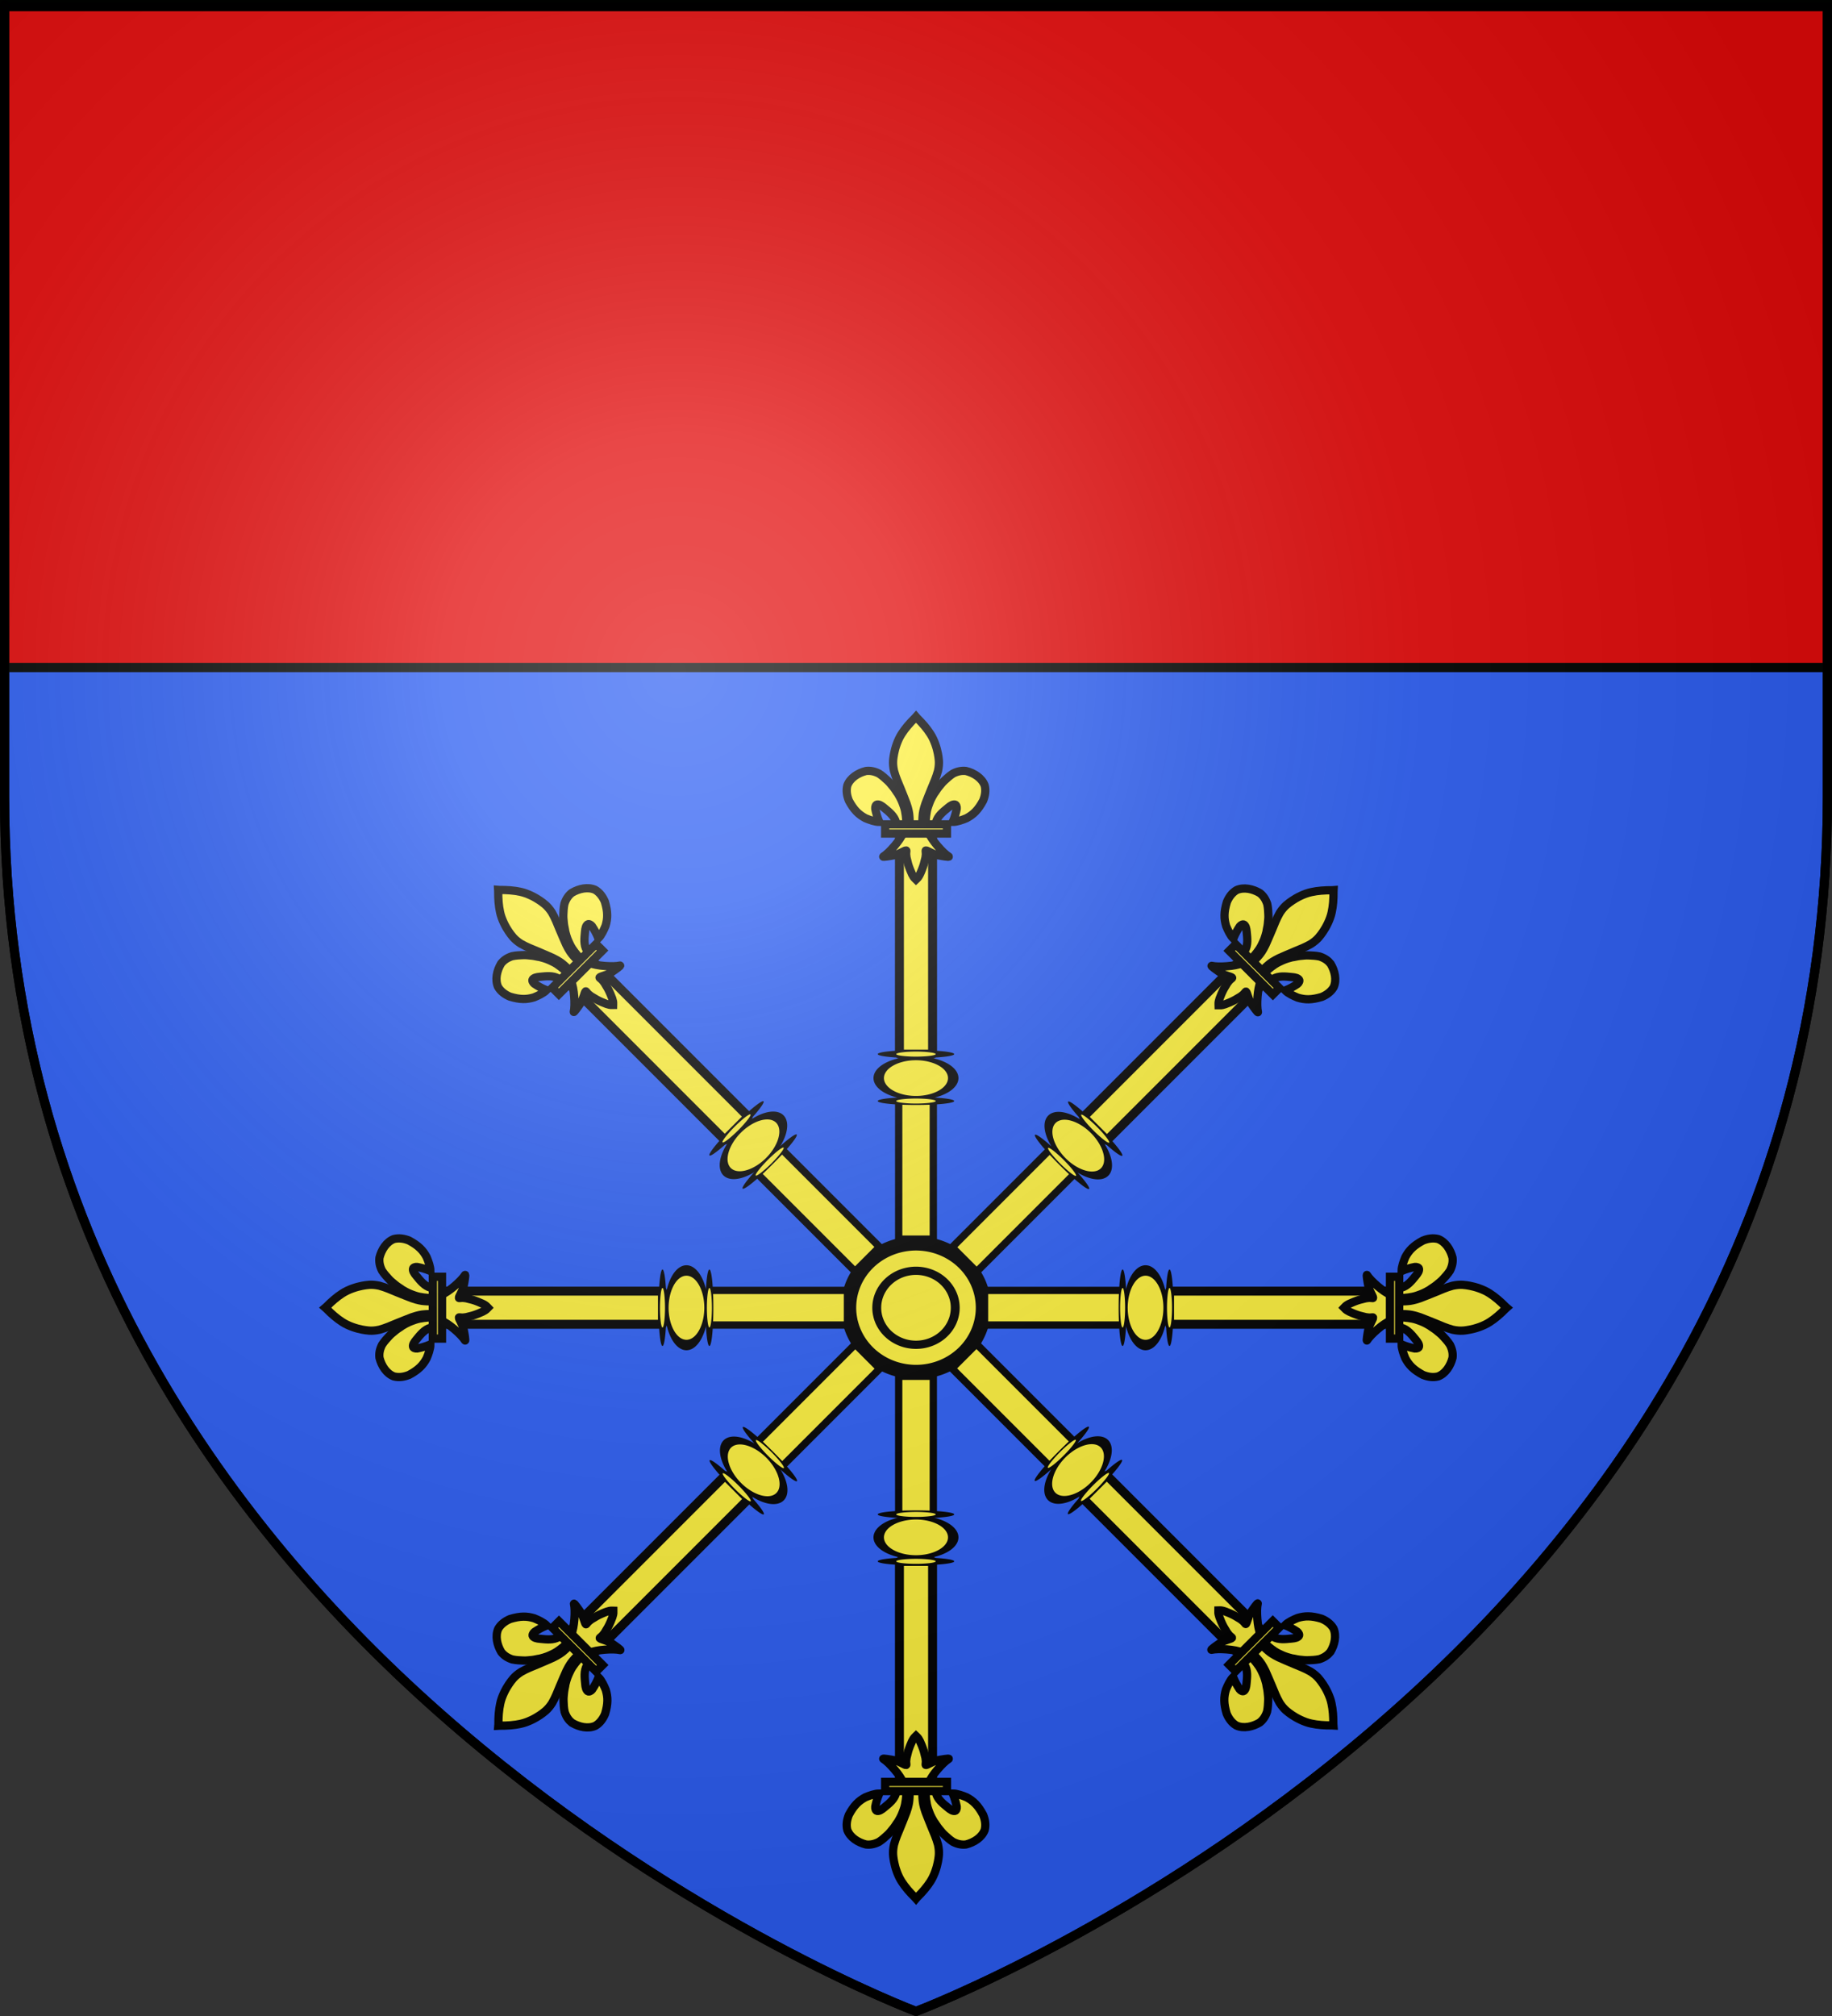 <?xml version="1.0" encoding="UTF-8" standalone="no"?>
<svg
   xmlns:dc="http://purl.org/dc/elements/1.1/"
   xmlns:cc="http://web.resource.org/cc/"
   xmlns:rdf="http://www.w3.org/1999/02/22-rdf-syntax-ns#"
   xmlns:svg="http://www.w3.org/2000/svg"
   xmlns="http://www.w3.org/2000/svg"
   xmlns:xlink="http://www.w3.org/1999/xlink"
   xmlns:sodipodi="http://sodipodi.sourceforge.net/DTD/sodipodi-0.dtd"
   xmlns:inkscape="http://www.inkscape.org/namespaces/inkscape"
   height="660"
   width="600"
   version="1.0"
   id="svg2"
   sodipodi:version="0.32"
   inkscape:version="0.44"
   sodipodi:docname="Blason_ville_fr_Fontevraud-l'Abbaye_(Maine-et-Loire) .svg"
   sodipodi:docbase="C:\Documents and Settings\Bruno Vallette\Mes documents\Perso\Wikipédia Blasons\Communes BVA"
   inkscape:export-filename="/Users/olivier/Desktop/Blason Rouge/Blason_Vide_3D.png"
   inkscape:export-xdpi="144"
   inkscape:export-ydpi="144">
  <rect width="100%" height="100%" fill="#333333" stroke="none"/>
  <sodipodi:namedview
     inkscape:window-height="719"
     inkscape:window-width="1024"
     inkscape:pageshadow="2"
     inkscape:pageopacity="0.0"
     guidetolerance="10.0"
     gridtolerance="10.0"
     objecttolerance="10.0"
     borderopacity="1.0"
     bordercolor="#666666"
     pagecolor="#ffffff"
     id="base"
     showgrid="false"
     height="660px"
     inkscape:zoom="0.8"
     inkscape:cx="299.99987"
     inkscape:cy="329.99972"
     inkscape:window-x="-4"
     inkscape:window-y="-4"
     inkscape:current-layer="layer3" />
  <desc
     id="desc4">Flag of Canton of Valais (Wallis)</desc>
  <defs
     id="defs6">
    <linearGradient
       id="linearGradient2893">
      <stop
         style="stop-color:white;stop-opacity:0.314;"
         offset="0"
         id="stop2895" />
      <stop
         id="stop2897"
         offset="0.19"
         style="stop-color:white;stop-opacity:0.251;" />
      <stop
         style="stop-color:#6b6b6b;stop-opacity:0.125;"
         offset="0.6"
         id="stop2901" />
      <stop
         style="stop-color:black;stop-opacity:0.125;"
         offset="1"
         id="stop2899" />
    </linearGradient>
    <linearGradient
       id="linearGradient2885">
      <stop
         id="stop2887"
         offset="0"
         style="stop-color:white;stop-opacity:1;" />
      <stop
         style="stop-color:white;stop-opacity:1;"
         offset="0.229"
         id="stop2891" />
      <stop
         id="stop2889"
         offset="1"
         style="stop-color:black;stop-opacity:1;" />
    </linearGradient>
    <linearGradient
       id="linearGradient2955">
      <stop
         id="stop2867"
         offset="0"
         style="stop-color:#fd0000;stop-opacity:1;" />
      <stop
         style="stop-color:#e77275;stop-opacity:0.659;"
         offset="0.5"
         id="stop2873" />
      <stop
         style="stop-color:black;stop-opacity:0.323;"
         offset="1"
         id="stop2959" />
    </linearGradient>
    <radialGradient
       inkscape:collect="always"
       xlink:href="#linearGradient2955"
       id="radialGradient2961"
       cx="225.524"
       cy="218.901"
       fx="225.524"
       fy="218.901"
       r="300"
       gradientTransform="matrix(-4.167939e-4,2.183,-1.884,-3.599562e-4,615.597,-289.121)"
       gradientUnits="userSpaceOnUse" />
    <polygon
       id="star"
       transform="scale(53,53)"
       points="0,-1 0.588,0.809 -0.951,-0.309 0.951,-0.309 -0.588,0.809 0,-1 " />
    <clipPath
       id="clip">
      <path
         d="M 0,-200 L 0,600 L 300,600 L 300,-200 L 0,-200 z "
         id="path10" />
    </clipPath>
    <radialGradient
       inkscape:collect="always"
       xlink:href="#linearGradient2955"
       id="radialGradient1911"
       gradientUnits="userSpaceOnUse"
       gradientTransform="matrix(-4.167939e-4,2.183,-1.884,-3.599562e-4,615.597,-289.121)"
       cx="225.524"
       cy="218.901"
       fx="225.524"
       fy="218.901"
       r="300" />
    <radialGradient
       inkscape:collect="always"
       xlink:href="#linearGradient2955"
       id="radialGradient2865"
       gradientUnits="userSpaceOnUse"
       gradientTransform="matrix(0,1.749,-1.593,-1.049767e-7,551.788,-191.29)"
       cx="225.524"
       cy="218.901"
       fx="225.524"
       fy="218.901"
       r="300" />
    <radialGradient
       inkscape:collect="always"
       xlink:href="#linearGradient2955"
       id="radialGradient2871"
       gradientUnits="userSpaceOnUse"
       gradientTransform="matrix(0,1.386,-1.323,-5.741131e-8,-158.082,-109.541)"
       cx="225.524"
       cy="218.901"
       fx="225.524"
       fy="218.901"
       r="300" />
    <radialGradient
       inkscape:collect="always"
       xlink:href="#linearGradient2893"
       id="radialGradient3163"
       gradientUnits="userSpaceOnUse"
       gradientTransform="matrix(1.353,0,0,1.349,-77.629,-85.747)"
       cx="221.445"
       cy="226.331"
       fx="221.445"
       fy="226.331"
       r="300" />
  </defs>
  <g
     inkscape:groupmode="layer"
     id="layer3"
     inkscape:label="Fond écu"
     style="display:inline">
    <path
       style="fill:#2b5df2;fill-opacity:1;fill-rule:evenodd;stroke:#000200;stroke-width:3;stroke-linecap:butt;stroke-linejoin:miter;stroke-miterlimit:4;stroke-dasharray:none;stroke-opacity:1;display:inline"
       d="M 1.5,218.5 L 1.5,260.719 C 1.5,546.17 300,658.5 300,658.5 C 300,658.5 598.5,546.17 598.5,260.719 C 598.5,214.104 598.5,249.933 598.5,218.5 L 1.5,218.5 z "
       id="path11898" />
    <path
       style="fill:#e20909;fill-opacity:1;fill-rule:evenodd;stroke:#000200;stroke-width:3;stroke-linecap:butt;stroke-linejoin:miter;stroke-miterlimit:4;stroke-dasharray:none;stroke-opacity:1"
       d="M 1.5,1.5 L 1.5,218.5 L 598.5,218.5 C 598.5,56.938 598.5,1.5 598.5,1.5 L 1.5,1.5 z "
       id="path2855" />
  </g>
  <g
     inkscape:groupmode="layer"
     id="layer4"
     inkscape:label="Meubles"
     sodipodi:insensitive="true">
    <g
       id="g7148"
       transform="matrix(0,-0.899,-0.899,0,396.673,612.572)"
       style="fill:#fcef3c;fill-opacity:1" />
    <g
       id="g3623"
       transform="translate(1.287,0)">
      <path
         transform="matrix(1.665,0,0,1.557,194.661,327.565)"
         sodipodi:open="true"
         sodipodi:end="9.1968451"
         sodipodi:start="2.944335"
         d="M 49.488,67.226 A 13.264,13.519 0 1 1 49.574,67.632"
         sodipodi:ry="13.519431"
         sodipodi:rx="13.264348"
         sodipodi:cy="64.576591"
         sodipodi:cx="62.495483"
         id="path5250"
         style="fill:#fcef3c;fill-opacity:1;stroke:black;stroke-width:3.003;stroke-linecap:round;stroke-linejoin:round;stroke-miterlimit:4;stroke-dasharray:none;stroke-opacity:1"
         sodipodi:type="arc" />
      <path
         transform="matrix(0.969,0,0,0.896,238.155,370.281)"
         sodipodi:open="true"
         sodipodi:end="9.1968451"
         sodipodi:start="2.944335"
         d="M 49.488,67.226 A 13.264,13.519 0 1 1 49.574,67.632"
         sodipodi:ry="13.519431"
         sodipodi:rx="13.264348"
         sodipodi:cy="64.576591"
         sodipodi:cx="62.495483"
         id="path4363"
         style="fill:#fcef3c;fill-opacity:1;stroke:black;stroke-width:3.003;stroke-linecap:round;stroke-linejoin:round;stroke-miterlimit:4;stroke-dasharray:none;stroke-opacity:1"
         sodipodi:type="arc" />
      <g
         transform="translate(-0.795,0)"
         id="g3461">
        <rect
           style="fill:#fcef3c;fill-opacity:1;stroke:black;stroke-width:2.392;stroke-linecap:round;stroke-linejoin:round;stroke-miterlimit:4;stroke-dasharray:none;stroke-opacity:1"
           id="rect5254"
           width="11.336"
           height="45.223"
           x="293.84"
           y="360.456" />
        <path
           sodipodi:type="arc"
           style="fill:#fcef3c;fill-opacity:1;stroke:black;stroke-width:3.003;stroke-linecap:round;stroke-linejoin:round;stroke-miterlimit:4;stroke-dasharray:none;stroke-opacity:1"
           id="path5256"
           sodipodi:cx="26.528696"
           sodipodi:cy="-75.464317"
           sodipodi:rx="10.713511"
           sodipodi:ry="15.560101"
           d="M 16.023,-72.415 A 10.714,15.56 0 1 1 16.092,-71.948"
           sodipodi:start="2.944335"
           sodipodi:end="9.1968451"
           sodipodi:open="true"
           transform="matrix(1.139,0,0,0.416,269.279,384.331)" />
        <rect
           style="fill:#fcef3c;fill-opacity:1;stroke:black;stroke-width:2.928;stroke-linecap:round;stroke-linejoin:round;stroke-miterlimit:4;stroke-dasharray:none;stroke-opacity:1"
           id="rect5272"
           width="10.854"
           height="70.786"
           x="294.081"
           y="274.295" />
        <g
           id="g3401"
           transform="translate(-0.149,0)">
          <path
             d="M 296.632,269.997 C 296.386,267.929 296.368,265.968 295.66,263.969 C 295.056,262.261 294.856,261.731 293.749,259.841 C 293.399,259.443 292.749,258.297 292.237,257.698 C 291.408,256.726 291.138,256.266 290.249,255.465 C 289.52,254.809 288.727,254.025 287.514,253.237 C 285.904,252.44 284.588,252.249 283.27,252.405 C 280.652,253.065 278.117,254.68 277.178,257.096 C 276.737,258.755 277.009,260.491 277.668,262.105 C 279.316,265.184 280.859,266.662 283.086,267.857 C 284.379,268.394 286.183,269.075 287.619,269.083 C 286.97,267.51 286.589,266.173 286.307,264.717 C 286.252,264.19 286.475,263.467 286.911,263.391 C 287.581,263.275 288.358,263.744 289.203,264.463 C 290.839,265.799 292.592,267.176 293.111,269.184 C 293.216,269.449 293.187,269.754 293.304,270.015"
             style="fill:#fcef3c;fill-opacity:1;fill-rule:evenodd;stroke:black;stroke-width:2.7;stroke-linecap:butt;stroke-linejoin:miter;stroke-miterlimit:4;stroke-dasharray:none;stroke-opacity:1"
             id="path1902" />
          <path
             d="M 299.376,234.982 C 297.57,236.766 296.137,238.417 294.97,240.239 C 293.626,242.282 292.801,245.015 292.483,246.723 C 292.237,248.181 291.873,249.702 292.451,252.367 C 293.067,254.631 293.83,256.213 294.528,257.942 C 295.335,259.939 295.916,261.372 296.559,263.068 C 297.254,265.051 297.425,266.338 297.466,266.927 C 297.586,268.15 297.579,269.14 297.532,269.997 L 301.783,269.997 C 301.736,269.14 301.729,268.15 301.849,266.927 C 301.89,266.338 302.061,265.051 302.756,263.068 C 303.399,261.372 303.98,259.939 304.787,257.942 C 305.485,256.213 306.248,254.631 306.864,252.367 C 307.441,249.702 307.078,248.181 306.832,246.723 C 306.514,245.015 305.689,242.282 304.345,240.239 C 303.182,238.424 301.757,236.78 299.961,235.004 L 299.665,234.658 L 299.376,234.982 z "
             style="fill:#fcef3c;fill-opacity:1;fill-rule:nonzero;stroke:black;stroke-width:2.7;stroke-linecap:butt;stroke-linejoin:miter;stroke-miterlimit:4;stroke-dasharray:none;stroke-opacity:1"
             id="path3734" />
          <path
             d="M 295.411,272.741 C 294.523,275.024 290.899,279.204 288.974,280.396 C 288.475,280.705 291.36,280.218 292.652,279.958 C 294.347,279.618 296.549,277.963 296.497,278.547 C 296.39,279.759 296.408,279.739 296.553,280.782 C 297.006,282.689 297.14,283.235 297.711,284.683 C 297.98,285.366 298.211,285.895 298.361,286.189 C 298.626,286.705 298.93,287.303 299.452,287.733 L 299.654,287.931 L 299.863,287.733 C 300.374,287.3 300.685,286.729 300.953,286.189 C 301.1,285.893 301.335,285.366 301.604,284.683 C 302.175,283.235 302.311,282.689 302.764,280.782 C 302.909,279.739 302.925,279.759 302.817,278.547 C 302.766,277.963 304.968,279.618 306.663,279.958 C 307.955,280.218 310.84,280.705 310.341,280.396 C 308.416,279.204 304.794,275.024 303.906,272.741 L 295.411,272.741 z "
             style="fill:#fcef3c;fill-opacity:1;fill-rule:evenodd;stroke:black;stroke-width:2.7;stroke-linecap:butt;stroke-linejoin:miter;stroke-miterlimit:4;stroke-dasharray:none;stroke-opacity:1"
             id="path6395" />
          <path
             d="M 302.683,269.997 C 302.929,267.929 302.947,265.968 303.655,263.969 C 304.259,262.261 304.459,261.731 305.566,259.841 C 305.916,259.443 306.566,258.297 307.078,257.698 C 307.907,256.726 308.177,256.266 309.066,255.465 C 309.795,254.809 310.588,254.025 311.801,253.237 C 313.411,252.44 314.727,252.249 316.045,252.405 C 318.663,253.065 321.198,254.68 322.137,257.096 C 322.577,258.755 322.306,260.491 321.647,262.105 C 319.999,265.184 318.456,266.662 316.229,267.857 C 314.936,268.394 313.132,269.075 311.696,269.083 C 312.345,267.51 312.726,266.173 313.008,264.717 C 313.063,264.19 312.84,263.467 312.404,263.391 C 311.734,263.275 310.957,263.744 310.112,264.463 C 308.476,265.799 306.722,267.176 306.204,269.184 C 306.099,269.449 306.128,269.754 306.011,270.015"
             style="fill:#fcef3c;fill-opacity:1;fill-rule:evenodd;stroke:black;stroke-width:2.7;stroke-linecap:butt;stroke-linejoin:miter;stroke-miterlimit:4;stroke-dasharray:none;stroke-opacity:1"
             id="path7291" />
          <rect
             width="20.236"
             height="3.004"
             x="289.555"
             y="269.881"
             style="fill:#fcef3c;fill-opacity:1;stroke:black;stroke-width:2.7;stroke-miterlimit:4;stroke-dasharray:none;stroke-opacity:1"
             id="rect4623" />
        </g>
        <path
           sodipodi:type="arc"
           style="fill:#fcef3c;fill-opacity:1;stroke:black;stroke-width:6.842;stroke-linecap:round;stroke-linejoin:round;stroke-miterlimit:4;stroke-dasharray:none;stroke-opacity:1"
           id="path5274"
           sodipodi:cx="26.528696"
           sodipodi:cy="-75.464317"
           sodipodi:rx="10.713511"
           sodipodi:ry="15.560101"
           d="M 16.023,-72.415 A 10.714,15.56 0 1 1 16.092,-71.948"
           sodipodi:start="2.944335"
           sodipodi:end="9.1968451"
           sodipodi:open="true"
           transform="matrix(0.886,0,0,6.803279e-2,275.993,365.592)" />
        <path
           sodipodi:type="arc"
           style="fill:#fcef3c;fill-opacity:1;stroke:black;stroke-width:6.842;stroke-linecap:round;stroke-linejoin:round;stroke-miterlimit:4;stroke-dasharray:none;stroke-opacity:1"
           id="path6163"
           sodipodi:cx="26.528696"
           sodipodi:cy="-75.464317"
           sodipodi:rx="10.713511"
           sodipodi:ry="15.560101"
           d="M 16.023,-72.415 A 10.714,15.56 0 1 1 16.092,-71.948"
           sodipodi:start="2.944335"
           sodipodi:end="9.1968451"
           sodipodi:open="true"
           transform="matrix(0.886,0,0,6.803279e-2,275.993,350.23)" />
        <rect
           style="fill:#fcef3c;fill-opacity:1;stroke:black;stroke-width:2.392;stroke-linecap:round;stroke-linejoin:round;stroke-miterlimit:4;stroke-dasharray:none;stroke-opacity:1"
           id="rect7092"
           width="11.336"
           height="45.223"
           x="293.84"
           y="-495.794"
           transform="scale(1,-1)" />
        <path
           sodipodi:type="arc"
           style="fill:#fcef3c;fill-opacity:1;stroke:black;stroke-width:3.003;stroke-linecap:round;stroke-linejoin:round;stroke-miterlimit:4;stroke-dasharray:none;stroke-opacity:1"
           id="path7094"
           sodipodi:cx="26.528696"
           sodipodi:cy="-75.464317"
           sodipodi:rx="10.713511"
           sodipodi:ry="15.560101"
           d="M 16.023,-72.415 A 10.714,15.56 0 1 1 16.092,-71.948"
           sodipodi:start="2.944335"
           sodipodi:end="9.1968451"
           sodipodi:open="true"
           transform="matrix(1.139,0,0,-0.416,269.279,471.919)" />
        <rect
           style="fill:#fcef3c;fill-opacity:1;stroke:black;stroke-width:2.928;stroke-linecap:round;stroke-linejoin:round;stroke-miterlimit:4;stroke-dasharray:none;stroke-opacity:1"
           id="rect7096"
           width="10.854"
           height="70.786"
           x="294.081"
           y="-581.955"
           transform="scale(1,-1)" />
        <g
           id="g3408"
           transform="translate(0.149,0)">
          <path
             d="M 296.334,586.252 C 296.088,588.321 296.069,590.281 295.361,592.281 C 294.757,593.988 294.558,594.518 293.451,596.409 C 293.101,596.807 292.45,597.952 291.938,598.552 C 291.11,599.523 290.84,599.984 289.951,600.784 C 289.222,601.44 288.429,602.225 287.215,603.013 C 285.605,603.809 284.289,604 282.972,603.845 C 280.353,603.184 277.819,601.569 276.879,599.154 C 276.439,597.495 276.711,595.759 277.37,594.145 C 279.017,591.066 280.56,589.587 282.788,588.392 C 284.081,587.855 285.884,587.174 287.321,587.167 C 286.672,588.74 286.291,590.076 286.009,591.532 C 285.954,592.06 286.176,592.783 286.613,592.858 C 287.282,592.974 288.06,592.506 288.905,591.787 C 290.541,590.451 292.294,589.074 292.812,587.065 C 292.917,586.801 292.888,586.495 293.006,586.235"
             style="fill:#fcef3c;fill-opacity:1;fill-rule:evenodd;stroke:black;stroke-width:2.7;stroke-linecap:butt;stroke-linejoin:miter;stroke-miterlimit:4;stroke-dasharray:none;stroke-opacity:1"
             id="path7082" />
          <path
             d="M 299.077,621.268 C 297.271,619.483 295.839,617.833 294.671,616.01 C 293.328,613.967 292.503,611.234 292.185,609.526 C 291.938,608.069 291.575,606.547 292.153,603.882 C 292.768,601.619 293.531,600.037 294.23,598.307 C 295.036,596.311 295.618,594.877 296.261,593.181 C 296.955,591.198 297.126,589.911 297.168,589.322 C 297.288,588.1 297.281,587.109 297.233,586.252 L 301.484,586.252 C 301.437,587.109 301.43,588.1 301.55,589.322 C 301.592,589.911 301.762,591.198 302.457,593.181 C 303.1,594.877 303.681,596.311 304.488,598.307 C 305.186,600.037 305.95,601.619 306.565,603.882 C 307.143,606.547 306.779,608.069 306.533,609.526 C 306.215,611.234 305.39,613.967 304.047,616.01 C 302.884,617.825 301.458,619.47 299.662,621.246 L 299.367,621.591 L 299.077,621.268 z "
             style="fill:#fcef3c;fill-opacity:1;fill-rule:nonzero;stroke:black;stroke-width:2.7;stroke-linecap:butt;stroke-linejoin:miter;stroke-miterlimit:4;stroke-dasharray:none;stroke-opacity:1"
             id="path7084" />
          <path
             d="M 295.113,583.509 C 294.224,581.226 290.6,577.046 288.676,575.854 C 288.176,575.545 291.062,576.032 292.354,576.291 C 294.048,576.632 296.251,578.286 296.199,577.702 C 296.092,576.491 296.11,576.511 296.255,575.467 C 296.707,573.561 296.842,573.014 297.412,571.566 C 297.682,570.883 297.912,570.355 298.063,570.061 C 298.328,569.544 298.632,568.947 299.153,568.517 L 299.356,568.319 L 299.565,568.517 C 300.075,568.95 300.387,569.521 300.655,570.061 C 300.802,570.356 301.036,570.883 301.305,571.566 C 301.876,573.014 302.013,573.561 302.465,575.467 C 302.61,576.511 302.626,576.491 302.519,577.702 C 302.467,578.286 304.67,576.632 306.364,576.291 C 307.656,576.032 310.542,575.545 310.042,575.854 C 308.118,577.046 304.496,581.226 303.607,583.509 L 295.113,583.509 z "
             style="fill:#fcef3c;fill-opacity:1;fill-rule:evenodd;stroke:black;stroke-width:2.7;stroke-linecap:butt;stroke-linejoin:miter;stroke-miterlimit:4;stroke-dasharray:none;stroke-opacity:1"
             id="path7086" />
          <path
             d="M 302.384,586.252 C 302.63,588.321 302.649,590.281 303.356,592.281 C 303.961,593.988 304.16,594.518 305.267,596.409 C 305.617,596.807 306.268,597.952 306.78,598.552 C 307.608,599.523 307.878,599.984 308.767,600.784 C 309.496,601.44 310.289,602.225 311.503,603.013 C 313.113,603.809 314.429,604 315.746,603.845 C 318.365,603.184 320.899,601.569 321.839,599.154 C 322.279,597.495 322.007,595.759 321.348,594.145 C 319.701,591.066 318.158,589.587 315.93,588.392 C 314.637,587.855 312.834,587.174 311.397,587.167 C 312.046,588.74 312.427,590.076 312.709,591.532 C 312.764,592.06 312.542,592.783 312.105,592.858 C 311.436,592.974 310.658,592.506 309.813,591.787 C 308.177,590.451 306.424,589.074 305.906,587.065 C 305.8,586.801 305.83,586.495 305.712,586.235"
             style="fill:#fcef3c;fill-opacity:1;fill-rule:evenodd;stroke:black;stroke-width:2.7;stroke-linecap:butt;stroke-linejoin:miter;stroke-miterlimit:4;stroke-dasharray:none;stroke-opacity:1"
             id="path7088" />
          <rect
             transform="scale(1,-1)"
             width="20.236"
             height="3.004"
             x="289.257"
             y="-586.368"
             style="fill:#fcef3c;fill-opacity:1;stroke:black;stroke-width:2.7;stroke-miterlimit:4;stroke-dasharray:none;stroke-opacity:1"
             id="rect7090" />
        </g>
        <path
           sodipodi:type="arc"
           style="fill:#fcef3c;fill-opacity:1;stroke:black;stroke-width:6.842;stroke-linecap:round;stroke-linejoin:round;stroke-miterlimit:4;stroke-dasharray:none;stroke-opacity:1"
           id="path7098"
           sodipodi:cx="26.528696"
           sodipodi:cy="-75.464317"
           sodipodi:rx="10.713511"
           sodipodi:ry="15.560101"
           d="M 16.023,-72.415 A 10.714,15.56 0 1 1 16.092,-71.948"
           sodipodi:start="2.944335"
           sodipodi:end="9.1968451"
           sodipodi:open="true"
           transform="matrix(0.886,0,0,-6.803279e-2,275.993,490.657)" />
        <path
           sodipodi:type="arc"
           style="fill:#fcef3c;fill-opacity:1;stroke:black;stroke-width:6.842;stroke-linecap:round;stroke-linejoin:round;stroke-miterlimit:4;stroke-dasharray:none;stroke-opacity:1"
           id="path7100"
           sodipodi:cx="26.528696"
           sodipodi:cy="-75.464317"
           sodipodi:rx="10.713511"
           sodipodi:ry="15.560101"
           d="M 16.023,-72.415 A 10.714,15.56 0 1 1 16.092,-71.948"
           sodipodi:start="2.944335"
           sodipodi:end="9.1968451"
           sodipodi:open="true"
           transform="matrix(0.886,0,0,-6.803279e-2,275.993,506.019)" />
      </g>
      <g
         transform="matrix(0,-1,1,0,-129.411,727.633)"
         id="g3485">
        <rect
           style="fill:#fcef3c;fill-opacity:1;stroke:black;stroke-width:2.392;stroke-linecap:round;stroke-linejoin:round;stroke-miterlimit:4;stroke-dasharray:none;stroke-opacity:1"
           id="rect3487"
           width="11.336"
           height="45.223"
           x="293.84"
           y="360.456" />
        <path
           sodipodi:type="arc"
           style="fill:#fcef3c;fill-opacity:1;stroke:black;stroke-width:3.003;stroke-linecap:round;stroke-linejoin:round;stroke-miterlimit:4;stroke-dasharray:none;stroke-opacity:1"
           id="path3489"
           sodipodi:cx="26.528696"
           sodipodi:cy="-75.464317"
           sodipodi:rx="10.713511"
           sodipodi:ry="15.560101"
           d="M 16.023,-72.415 A 10.714,15.56 0 1 1 16.092,-71.948"
           sodipodi:start="2.944335"
           sodipodi:end="9.1968451"
           sodipodi:open="true"
           transform="matrix(1.139,0,0,0.416,269.279,384.331)" />
        <rect
           style="fill:#fcef3c;fill-opacity:1;stroke:black;stroke-width:2.928;stroke-linecap:round;stroke-linejoin:round;stroke-miterlimit:4;stroke-dasharray:none;stroke-opacity:1"
           id="rect3491"
           width="10.854"
           height="70.786"
           x="294.081"
           y="274.295" />
        <g
           id="g3493"
           transform="translate(-0.149,0)">
          <path
             d="M 296.632,269.997 C 296.386,267.929 296.368,265.968 295.66,263.969 C 295.056,262.261 294.856,261.731 293.749,259.841 C 293.399,259.443 292.749,258.297 292.237,257.698 C 291.408,256.726 291.138,256.266 290.249,255.465 C 289.52,254.809 288.727,254.025 287.514,253.237 C 285.904,252.44 284.588,252.249 283.27,252.405 C 280.652,253.065 278.117,254.68 277.178,257.096 C 276.737,258.755 277.009,260.491 277.668,262.105 C 279.316,265.184 280.859,266.662 283.086,267.857 C 284.379,268.394 286.183,269.075 287.619,269.083 C 286.97,267.51 286.589,266.173 286.307,264.717 C 286.252,264.19 286.475,263.467 286.911,263.391 C 287.581,263.275 288.358,263.744 289.203,264.463 C 290.839,265.799 292.592,267.176 293.111,269.184 C 293.216,269.449 293.187,269.754 293.304,270.015"
             style="fill:#fcef3c;fill-opacity:1;fill-rule:evenodd;stroke:black;stroke-width:2.7;stroke-linecap:butt;stroke-linejoin:miter;stroke-miterlimit:4;stroke-dasharray:none;stroke-opacity:1"
             id="path3495" />
          <path
             d="M 299.376,234.982 C 297.57,236.766 296.137,238.417 294.97,240.239 C 293.626,242.282 292.801,245.015 292.483,246.723 C 292.237,248.181 291.873,249.702 292.451,252.367 C 293.067,254.631 293.83,256.213 294.528,257.942 C 295.335,259.939 295.916,261.372 296.559,263.068 C 297.254,265.051 297.425,266.338 297.466,266.927 C 297.586,268.15 297.579,269.14 297.532,269.997 L 301.783,269.997 C 301.736,269.14 301.729,268.15 301.849,266.927 C 301.89,266.338 302.061,265.051 302.756,263.068 C 303.399,261.372 303.98,259.939 304.787,257.942 C 305.485,256.213 306.248,254.631 306.864,252.367 C 307.441,249.702 307.078,248.181 306.832,246.723 C 306.514,245.015 305.689,242.282 304.345,240.239 C 303.182,238.424 301.757,236.78 299.961,235.004 L 299.665,234.658 L 299.376,234.982 z "
             style="fill:#fcef3c;fill-opacity:1;fill-rule:nonzero;stroke:black;stroke-width:2.7;stroke-linecap:butt;stroke-linejoin:miter;stroke-miterlimit:4;stroke-dasharray:none;stroke-opacity:1"
             id="path3497" />
          <path
             d="M 295.411,272.741 C 294.523,275.024 290.899,279.204 288.974,280.396 C 288.475,280.705 291.36,280.218 292.652,279.958 C 294.347,279.618 296.549,277.963 296.497,278.547 C 296.39,279.759 296.408,279.739 296.553,280.782 C 297.006,282.689 297.14,283.235 297.711,284.683 C 297.98,285.366 298.211,285.895 298.361,286.189 C 298.626,286.705 298.93,287.303 299.452,287.733 L 299.654,287.931 L 299.863,287.733 C 300.374,287.3 300.685,286.729 300.953,286.189 C 301.1,285.893 301.335,285.366 301.604,284.683 C 302.175,283.235 302.311,282.689 302.764,280.782 C 302.909,279.739 302.925,279.759 302.817,278.547 C 302.766,277.963 304.968,279.618 306.663,279.958 C 307.955,280.218 310.84,280.705 310.341,280.396 C 308.416,279.204 304.794,275.024 303.906,272.741 L 295.411,272.741 z "
             style="fill:#fcef3c;fill-opacity:1;fill-rule:evenodd;stroke:black;stroke-width:2.7;stroke-linecap:butt;stroke-linejoin:miter;stroke-miterlimit:4;stroke-dasharray:none;stroke-opacity:1"
             id="path3499" />
          <path
             d="M 302.683,269.997 C 302.929,267.929 302.947,265.968 303.655,263.969 C 304.259,262.261 304.459,261.731 305.566,259.841 C 305.916,259.443 306.566,258.297 307.078,257.698 C 307.907,256.726 308.177,256.266 309.066,255.465 C 309.795,254.809 310.588,254.025 311.801,253.237 C 313.411,252.44 314.727,252.249 316.045,252.405 C 318.663,253.065 321.198,254.68 322.137,257.096 C 322.577,258.755 322.306,260.491 321.647,262.105 C 319.999,265.184 318.456,266.662 316.229,267.857 C 314.936,268.394 313.132,269.075 311.696,269.083 C 312.345,267.51 312.726,266.173 313.008,264.717 C 313.063,264.19 312.84,263.467 312.404,263.391 C 311.734,263.275 310.957,263.744 310.112,264.463 C 308.476,265.799 306.722,267.176 306.204,269.184 C 306.099,269.449 306.128,269.754 306.011,270.015"
             style="fill:#fcef3c;fill-opacity:1;fill-rule:evenodd;stroke:black;stroke-width:2.7;stroke-linecap:butt;stroke-linejoin:miter;stroke-miterlimit:4;stroke-dasharray:none;stroke-opacity:1"
             id="path3501" />
          <rect
             width="20.236"
             height="3.004"
             x="289.555"
             y="269.881"
             style="fill:#fcef3c;fill-opacity:1;stroke:black;stroke-width:2.7;stroke-miterlimit:4;stroke-dasharray:none;stroke-opacity:1"
             id="rect3503" />
        </g>
        <path
           sodipodi:type="arc"
           style="fill:#fcef3c;fill-opacity:1;stroke:black;stroke-width:6.842;stroke-linecap:round;stroke-linejoin:round;stroke-miterlimit:4;stroke-dasharray:none;stroke-opacity:1"
           id="path3505"
           sodipodi:cx="26.528696"
           sodipodi:cy="-75.464317"
           sodipodi:rx="10.713511"
           sodipodi:ry="15.560101"
           d="M 16.023,-72.415 A 10.714,15.56 0 1 1 16.092,-71.948"
           sodipodi:start="2.944335"
           sodipodi:end="9.1968451"
           sodipodi:open="true"
           transform="matrix(0.886,0,0,6.803279e-2,275.993,365.592)" />
        <path
           sodipodi:type="arc"
           style="fill:#fcef3c;fill-opacity:1;stroke:black;stroke-width:6.842;stroke-linecap:round;stroke-linejoin:round;stroke-miterlimit:4;stroke-dasharray:none;stroke-opacity:1"
           id="path3507"
           sodipodi:cx="26.528696"
           sodipodi:cy="-75.464317"
           sodipodi:rx="10.713511"
           sodipodi:ry="15.560101"
           d="M 16.023,-72.415 A 10.714,15.56 0 1 1 16.092,-71.948"
           sodipodi:start="2.944335"
           sodipodi:end="9.1968451"
           sodipodi:open="true"
           transform="matrix(0.886,0,0,6.803279e-2,275.993,350.23)" />
        <rect
           style="fill:#fcef3c;fill-opacity:1;stroke:black;stroke-width:2.392;stroke-linecap:round;stroke-linejoin:round;stroke-miterlimit:4;stroke-dasharray:none;stroke-opacity:1"
           id="rect3509"
           width="11.336"
           height="45.223"
           x="293.84"
           y="-495.794"
           transform="scale(1,-1)" />
        <path
           sodipodi:type="arc"
           style="fill:#fcef3c;fill-opacity:1;stroke:black;stroke-width:3.003;stroke-linecap:round;stroke-linejoin:round;stroke-miterlimit:4;stroke-dasharray:none;stroke-opacity:1"
           id="path3511"
           sodipodi:cx="26.528696"
           sodipodi:cy="-75.464317"
           sodipodi:rx="10.713511"
           sodipodi:ry="15.560101"
           d="M 16.023,-72.415 A 10.714,15.56 0 1 1 16.092,-71.948"
           sodipodi:start="2.944335"
           sodipodi:end="9.1968451"
           sodipodi:open="true"
           transform="matrix(1.139,0,0,-0.416,269.279,471.919)" />
        <rect
           style="fill:#fcef3c;fill-opacity:1;stroke:black;stroke-width:2.928;stroke-linecap:round;stroke-linejoin:round;stroke-miterlimit:4;stroke-dasharray:none;stroke-opacity:1"
           id="rect3513"
           width="10.854"
           height="70.786"
           x="294.081"
           y="-581.955"
           transform="scale(1,-1)" />
        <g
           id="g3515"
           transform="translate(0.149,0)">
          <path
             d="M 296.334,586.252 C 296.088,588.321 296.069,590.281 295.361,592.281 C 294.757,593.988 294.558,594.518 293.451,596.409 C 293.101,596.807 292.45,597.952 291.938,598.552 C 291.11,599.523 290.84,599.984 289.951,600.784 C 289.222,601.44 288.429,602.225 287.215,603.013 C 285.605,603.809 284.289,604 282.972,603.845 C 280.353,603.184 277.819,601.569 276.879,599.154 C 276.439,597.495 276.711,595.759 277.37,594.145 C 279.017,591.066 280.56,589.587 282.788,588.392 C 284.081,587.855 285.884,587.174 287.321,587.167 C 286.672,588.74 286.291,590.076 286.009,591.532 C 285.954,592.06 286.176,592.783 286.613,592.858 C 287.282,592.974 288.06,592.506 288.905,591.787 C 290.541,590.451 292.294,589.074 292.812,587.065 C 292.917,586.801 292.888,586.495 293.006,586.235"
             style="fill:#fcef3c;fill-opacity:1;fill-rule:evenodd;stroke:black;stroke-width:2.7;stroke-linecap:butt;stroke-linejoin:miter;stroke-miterlimit:4;stroke-dasharray:none;stroke-opacity:1"
             id="path3517" />
          <path
             d="M 299.077,621.268 C 297.271,619.483 295.839,617.833 294.671,616.01 C 293.328,613.967 292.503,611.234 292.185,609.526 C 291.938,608.069 291.575,606.547 292.153,603.882 C 292.768,601.619 293.531,600.037 294.23,598.307 C 295.036,596.311 295.618,594.877 296.261,593.181 C 296.955,591.198 297.126,589.911 297.168,589.322 C 297.288,588.1 297.281,587.109 297.233,586.252 L 301.484,586.252 C 301.437,587.109 301.43,588.1 301.55,589.322 C 301.592,589.911 301.762,591.198 302.457,593.181 C 303.1,594.877 303.681,596.311 304.488,598.307 C 305.186,600.037 305.95,601.619 306.565,603.882 C 307.143,606.547 306.779,608.069 306.533,609.526 C 306.215,611.234 305.39,613.967 304.047,616.01 C 302.884,617.825 301.458,619.47 299.662,621.246 L 299.367,621.591 L 299.077,621.268 z "
             style="fill:#fcef3c;fill-opacity:1;fill-rule:nonzero;stroke:black;stroke-width:2.7;stroke-linecap:butt;stroke-linejoin:miter;stroke-miterlimit:4;stroke-dasharray:none;stroke-opacity:1"
             id="path3519" />
          <path
             d="M 295.113,583.509 C 294.224,581.226 290.6,577.046 288.676,575.854 C 288.176,575.545 291.062,576.032 292.354,576.291 C 294.048,576.632 296.251,578.286 296.199,577.702 C 296.092,576.491 296.11,576.511 296.255,575.467 C 296.707,573.561 296.842,573.014 297.412,571.566 C 297.682,570.883 297.912,570.355 298.063,570.061 C 298.328,569.544 298.632,568.947 299.153,568.517 L 299.356,568.319 L 299.565,568.517 C 300.075,568.95 300.387,569.521 300.655,570.061 C 300.802,570.356 301.036,570.883 301.305,571.566 C 301.876,573.014 302.013,573.561 302.465,575.467 C 302.61,576.511 302.626,576.491 302.519,577.702 C 302.467,578.286 304.67,576.632 306.364,576.291 C 307.656,576.032 310.542,575.545 310.042,575.854 C 308.118,577.046 304.496,581.226 303.607,583.509 L 295.113,583.509 z "
             style="fill:#fcef3c;fill-opacity:1;fill-rule:evenodd;stroke:black;stroke-width:2.7;stroke-linecap:butt;stroke-linejoin:miter;stroke-miterlimit:4;stroke-dasharray:none;stroke-opacity:1"
             id="path3521" />
          <path
             d="M 302.384,586.252 C 302.63,588.321 302.649,590.281 303.356,592.281 C 303.961,593.988 304.16,594.518 305.267,596.409 C 305.617,596.807 306.268,597.952 306.78,598.552 C 307.608,599.523 307.878,599.984 308.767,600.784 C 309.496,601.44 310.289,602.225 311.503,603.013 C 313.113,603.809 314.429,604 315.746,603.845 C 318.365,603.184 320.899,601.569 321.839,599.154 C 322.279,597.495 322.007,595.759 321.348,594.145 C 319.701,591.066 318.158,589.587 315.93,588.392 C 314.637,587.855 312.834,587.174 311.397,587.167 C 312.046,588.74 312.427,590.076 312.709,591.532 C 312.764,592.06 312.542,592.783 312.105,592.858 C 311.436,592.974 310.658,592.506 309.813,591.787 C 308.177,590.451 306.424,589.074 305.906,587.065 C 305.8,586.801 305.83,586.495 305.712,586.235"
             style="fill:#fcef3c;fill-opacity:1;fill-rule:evenodd;stroke:black;stroke-width:2.7;stroke-linecap:butt;stroke-linejoin:miter;stroke-miterlimit:4;stroke-dasharray:none;stroke-opacity:1"
             id="path3523" />
          <rect
             transform="scale(1,-1)"
             width="20.236"
             height="3.004"
             x="289.257"
             y="-586.368"
             style="fill:#fcef3c;fill-opacity:1;stroke:black;stroke-width:2.7;stroke-miterlimit:4;stroke-dasharray:none;stroke-opacity:1"
             id="rect3525" />
        </g>
        <path
           sodipodi:type="arc"
           style="fill:#fcef3c;fill-opacity:1;stroke:black;stroke-width:6.842;stroke-linecap:round;stroke-linejoin:round;stroke-miterlimit:4;stroke-dasharray:none;stroke-opacity:1"
           id="path3527"
           sodipodi:cx="26.528696"
           sodipodi:cy="-75.464317"
           sodipodi:rx="10.713511"
           sodipodi:ry="15.560101"
           d="M 16.023,-72.415 A 10.714,15.56 0 1 1 16.092,-71.948"
           sodipodi:start="2.944335"
           sodipodi:end="9.1968451"
           sodipodi:open="true"
           transform="matrix(0.886,0,0,-6.803279e-2,275.993,490.657)" />
        <path
           sodipodi:type="arc"
           style="fill:#fcef3c;fill-opacity:1;stroke:black;stroke-width:6.842;stroke-linecap:round;stroke-linejoin:round;stroke-miterlimit:4;stroke-dasharray:none;stroke-opacity:1"
           id="path3529"
           sodipodi:cx="26.528696"
           sodipodi:cy="-75.464317"
           sodipodi:rx="10.713511"
           sodipodi:ry="15.560101"
           d="M 16.023,-72.415 A 10.714,15.56 0 1 1 16.092,-71.948"
           sodipodi:start="2.944335"
           sodipodi:end="9.1968451"
           sodipodi:open="true"
           transform="matrix(0.886,0,0,-6.803279e-2,275.993,506.019)" />
      </g>
      <g
         transform="matrix(0.707,-0.707,0.707,0.707,-215.801,337.179)"
         id="g3531">
        <rect
           style="fill:#fcef3c;fill-opacity:1;stroke:black;stroke-width:2.392;stroke-linecap:round;stroke-linejoin:round;stroke-miterlimit:4;stroke-dasharray:none;stroke-opacity:1"
           id="rect3533"
           width="11.336"
           height="45.223"
           x="293.84"
           y="360.456" />
        <path
           sodipodi:type="arc"
           style="fill:#fcef3c;fill-opacity:1;stroke:black;stroke-width:3.003;stroke-linecap:round;stroke-linejoin:round;stroke-miterlimit:4;stroke-dasharray:none;stroke-opacity:1"
           id="path3535"
           sodipodi:cx="26.528696"
           sodipodi:cy="-75.464317"
           sodipodi:rx="10.713511"
           sodipodi:ry="15.560101"
           d="M 16.023,-72.415 A 10.714,15.56 0 1 1 16.092,-71.948"
           sodipodi:start="2.944335"
           sodipodi:end="9.1968451"
           sodipodi:open="true"
           transform="matrix(1.139,0,0,0.416,269.279,384.331)" />
        <rect
           style="fill:#fcef3c;fill-opacity:1;stroke:black;stroke-width:2.928;stroke-linecap:round;stroke-linejoin:round;stroke-miterlimit:4;stroke-dasharray:none;stroke-opacity:1"
           id="rect3537"
           width="10.854"
           height="70.786"
           x="294.081"
           y="274.295" />
        <g
           id="g3539"
           transform="translate(-0.149,0)">
          <path
             d="M 296.632,269.997 C 296.386,267.929 296.368,265.968 295.66,263.969 C 295.056,262.261 294.856,261.731 293.749,259.841 C 293.399,259.443 292.749,258.297 292.237,257.698 C 291.408,256.726 291.138,256.266 290.249,255.465 C 289.52,254.809 288.727,254.025 287.514,253.237 C 285.904,252.44 284.588,252.249 283.27,252.405 C 280.652,253.065 278.117,254.68 277.178,257.096 C 276.737,258.755 277.009,260.491 277.668,262.105 C 279.316,265.184 280.859,266.662 283.086,267.857 C 284.379,268.394 286.183,269.075 287.619,269.083 C 286.97,267.51 286.589,266.173 286.307,264.717 C 286.252,264.19 286.475,263.467 286.911,263.391 C 287.581,263.275 288.358,263.744 289.203,264.463 C 290.839,265.799 292.592,267.176 293.111,269.184 C 293.216,269.449 293.187,269.754 293.304,270.015"
             style="fill:#fcef3c;fill-opacity:1;fill-rule:evenodd;stroke:black;stroke-width:2.7;stroke-linecap:butt;stroke-linejoin:miter;stroke-miterlimit:4;stroke-dasharray:none;stroke-opacity:1"
             id="path3541" />
          <path
             d="M 299.376,234.982 C 297.57,236.766 296.137,238.417 294.97,240.239 C 293.626,242.282 292.801,245.015 292.483,246.723 C 292.237,248.181 291.873,249.702 292.451,252.367 C 293.067,254.631 293.83,256.213 294.528,257.942 C 295.335,259.939 295.916,261.372 296.559,263.068 C 297.254,265.051 297.425,266.338 297.466,266.927 C 297.586,268.15 297.579,269.14 297.532,269.997 L 301.783,269.997 C 301.736,269.14 301.729,268.15 301.849,266.927 C 301.89,266.338 302.061,265.051 302.756,263.068 C 303.399,261.372 303.98,259.939 304.787,257.942 C 305.485,256.213 306.248,254.631 306.864,252.367 C 307.441,249.702 307.078,248.181 306.832,246.723 C 306.514,245.015 305.689,242.282 304.345,240.239 C 303.182,238.424 301.757,236.78 299.961,235.004 L 299.665,234.658 L 299.376,234.982 z "
             style="fill:#fcef3c;fill-opacity:1;fill-rule:nonzero;stroke:black;stroke-width:2.7;stroke-linecap:butt;stroke-linejoin:miter;stroke-miterlimit:4;stroke-dasharray:none;stroke-opacity:1"
             id="path3543" />
          <path
             d="M 295.411,272.741 C 294.523,275.024 290.899,279.204 288.974,280.396 C 288.475,280.705 291.36,280.218 292.652,279.958 C 294.347,279.618 296.549,277.963 296.497,278.547 C 296.39,279.759 296.408,279.739 296.553,280.782 C 297.006,282.689 297.14,283.235 297.711,284.683 C 297.98,285.366 298.211,285.895 298.361,286.189 C 298.626,286.705 298.93,287.303 299.452,287.733 L 299.654,287.931 L 299.863,287.733 C 300.374,287.3 300.685,286.729 300.953,286.189 C 301.1,285.893 301.335,285.366 301.604,284.683 C 302.175,283.235 302.311,282.689 302.764,280.782 C 302.909,279.739 302.925,279.759 302.817,278.547 C 302.766,277.963 304.968,279.618 306.663,279.958 C 307.955,280.218 310.84,280.705 310.341,280.396 C 308.416,279.204 304.794,275.024 303.906,272.741 L 295.411,272.741 z "
             style="fill:#fcef3c;fill-opacity:1;fill-rule:evenodd;stroke:black;stroke-width:2.7;stroke-linecap:butt;stroke-linejoin:miter;stroke-miterlimit:4;stroke-dasharray:none;stroke-opacity:1"
             id="path3545" />
          <path
             d="M 302.683,269.997 C 302.929,267.929 302.947,265.968 303.655,263.969 C 304.259,262.261 304.459,261.731 305.566,259.841 C 305.916,259.443 306.566,258.297 307.078,257.698 C 307.907,256.726 308.177,256.266 309.066,255.465 C 309.795,254.809 310.588,254.025 311.801,253.237 C 313.411,252.44 314.727,252.249 316.045,252.405 C 318.663,253.065 321.198,254.68 322.137,257.096 C 322.577,258.755 322.306,260.491 321.647,262.105 C 319.999,265.184 318.456,266.662 316.229,267.857 C 314.936,268.394 313.132,269.075 311.696,269.083 C 312.345,267.51 312.726,266.173 313.008,264.717 C 313.063,264.19 312.84,263.467 312.404,263.391 C 311.734,263.275 310.957,263.744 310.112,264.463 C 308.476,265.799 306.722,267.176 306.204,269.184 C 306.099,269.449 306.128,269.754 306.011,270.015"
             style="fill:#fcef3c;fill-opacity:1;fill-rule:evenodd;stroke:black;stroke-width:2.7;stroke-linecap:butt;stroke-linejoin:miter;stroke-miterlimit:4;stroke-dasharray:none;stroke-opacity:1"
             id="path3547" />
          <rect
             width="20.236"
             height="3.004"
             x="289.555"
             y="269.881"
             style="fill:#fcef3c;fill-opacity:1;stroke:black;stroke-width:2.7;stroke-miterlimit:4;stroke-dasharray:none;stroke-opacity:1"
             id="rect3549" />
        </g>
        <path
           sodipodi:type="arc"
           style="fill:#fcef3c;fill-opacity:1;stroke:black;stroke-width:6.842;stroke-linecap:round;stroke-linejoin:round;stroke-miterlimit:4;stroke-dasharray:none;stroke-opacity:1"
           id="path3551"
           sodipodi:cx="26.528696"
           sodipodi:cy="-75.464317"
           sodipodi:rx="10.713511"
           sodipodi:ry="15.560101"
           d="M 16.023,-72.415 A 10.714,15.56 0 1 1 16.092,-71.948"
           sodipodi:start="2.944335"
           sodipodi:end="9.1968451"
           sodipodi:open="true"
           transform="matrix(0.886,0,0,6.803279e-2,275.993,365.592)" />
        <path
           sodipodi:type="arc"
           style="fill:#fcef3c;fill-opacity:1;stroke:black;stroke-width:6.842;stroke-linecap:round;stroke-linejoin:round;stroke-miterlimit:4;stroke-dasharray:none;stroke-opacity:1"
           id="path3553"
           sodipodi:cx="26.528696"
           sodipodi:cy="-75.464317"
           sodipodi:rx="10.713511"
           sodipodi:ry="15.560101"
           d="M 16.023,-72.415 A 10.714,15.56 0 1 1 16.092,-71.948"
           sodipodi:start="2.944335"
           sodipodi:end="9.1968451"
           sodipodi:open="true"
           transform="matrix(0.886,0,0,6.803279e-2,275.993,350.23)" />
        <rect
           style="fill:#fcef3c;fill-opacity:1;stroke:black;stroke-width:2.392;stroke-linecap:round;stroke-linejoin:round;stroke-miterlimit:4;stroke-dasharray:none;stroke-opacity:1"
           id="rect3555"
           width="11.336"
           height="45.223"
           x="293.84"
           y="-495.794"
           transform="scale(1,-1)" />
        <path
           sodipodi:type="arc"
           style="fill:#fcef3c;fill-opacity:1;stroke:black;stroke-width:3.003;stroke-linecap:round;stroke-linejoin:round;stroke-miterlimit:4;stroke-dasharray:none;stroke-opacity:1"
           id="path3557"
           sodipodi:cx="26.528696"
           sodipodi:cy="-75.464317"
           sodipodi:rx="10.713511"
           sodipodi:ry="15.560101"
           d="M 16.023,-72.415 A 10.714,15.56 0 1 1 16.092,-71.948"
           sodipodi:start="2.944335"
           sodipodi:end="9.1968451"
           sodipodi:open="true"
           transform="matrix(1.139,0,0,-0.416,269.279,471.919)" />
        <rect
           style="fill:#fcef3c;fill-opacity:1;stroke:black;stroke-width:2.928;stroke-linecap:round;stroke-linejoin:round;stroke-miterlimit:4;stroke-dasharray:none;stroke-opacity:1"
           id="rect3559"
           width="10.854"
           height="70.786"
           x="294.081"
           y="-581.955"
           transform="scale(1,-1)" />
        <g
           id="g3561"
           transform="translate(0.149,0)">
          <path
             d="M 296.334,586.252 C 296.088,588.321 296.069,590.281 295.361,592.281 C 294.757,593.988 294.558,594.518 293.451,596.409 C 293.101,596.807 292.45,597.952 291.938,598.552 C 291.11,599.523 290.84,599.984 289.951,600.784 C 289.222,601.44 288.429,602.225 287.215,603.013 C 285.605,603.809 284.289,604 282.972,603.845 C 280.353,603.184 277.819,601.569 276.879,599.154 C 276.439,597.495 276.711,595.759 277.37,594.145 C 279.017,591.066 280.56,589.587 282.788,588.392 C 284.081,587.855 285.884,587.174 287.321,587.167 C 286.672,588.74 286.291,590.076 286.009,591.532 C 285.954,592.06 286.176,592.783 286.613,592.858 C 287.282,592.974 288.06,592.506 288.905,591.787 C 290.541,590.451 292.294,589.074 292.812,587.065 C 292.917,586.801 292.888,586.495 293.006,586.235"
             style="fill:#fcef3c;fill-opacity:1;fill-rule:evenodd;stroke:black;stroke-width:2.7;stroke-linecap:butt;stroke-linejoin:miter;stroke-miterlimit:4;stroke-dasharray:none;stroke-opacity:1"
             id="path3563" />
          <path
             d="M 299.077,621.268 C 297.271,619.483 295.839,617.833 294.671,616.01 C 293.328,613.967 292.503,611.234 292.185,609.526 C 291.938,608.069 291.575,606.547 292.153,603.882 C 292.768,601.619 293.531,600.037 294.23,598.307 C 295.036,596.311 295.618,594.877 296.261,593.181 C 296.955,591.198 297.126,589.911 297.168,589.322 C 297.288,588.1 297.281,587.109 297.233,586.252 L 301.484,586.252 C 301.437,587.109 301.43,588.1 301.55,589.322 C 301.592,589.911 301.762,591.198 302.457,593.181 C 303.1,594.877 303.681,596.311 304.488,598.307 C 305.186,600.037 305.95,601.619 306.565,603.882 C 307.143,606.547 306.779,608.069 306.533,609.526 C 306.215,611.234 305.39,613.967 304.047,616.01 C 302.884,617.825 301.458,619.47 299.662,621.246 L 299.367,621.591 L 299.077,621.268 z "
             style="fill:#fcef3c;fill-opacity:1;fill-rule:nonzero;stroke:black;stroke-width:2.7;stroke-linecap:butt;stroke-linejoin:miter;stroke-miterlimit:4;stroke-dasharray:none;stroke-opacity:1"
             id="path3565" />
          <path
             d="M 295.113,583.509 C 294.224,581.226 290.6,577.046 288.676,575.854 C 288.176,575.545 291.062,576.032 292.354,576.291 C 294.048,576.632 296.251,578.286 296.199,577.702 C 296.092,576.491 296.11,576.511 296.255,575.467 C 296.707,573.561 296.842,573.014 297.412,571.566 C 297.682,570.883 297.912,570.355 298.063,570.061 C 298.328,569.544 298.632,568.947 299.153,568.517 L 299.356,568.319 L 299.565,568.517 C 300.075,568.95 300.387,569.521 300.655,570.061 C 300.802,570.356 301.036,570.883 301.305,571.566 C 301.876,573.014 302.013,573.561 302.465,575.467 C 302.61,576.511 302.626,576.491 302.519,577.702 C 302.467,578.286 304.67,576.632 306.364,576.291 C 307.656,576.032 310.542,575.545 310.042,575.854 C 308.118,577.046 304.496,581.226 303.607,583.509 L 295.113,583.509 z "
             style="fill:#fcef3c;fill-opacity:1;fill-rule:evenodd;stroke:black;stroke-width:2.7;stroke-linecap:butt;stroke-linejoin:miter;stroke-miterlimit:4;stroke-dasharray:none;stroke-opacity:1"
             id="path3567" />
          <path
             d="M 302.384,586.252 C 302.63,588.321 302.649,590.281 303.356,592.281 C 303.961,593.988 304.16,594.518 305.267,596.409 C 305.617,596.807 306.268,597.952 306.78,598.552 C 307.608,599.523 307.878,599.984 308.767,600.784 C 309.496,601.44 310.289,602.225 311.503,603.013 C 313.113,603.809 314.429,604 315.746,603.845 C 318.365,603.184 320.899,601.569 321.839,599.154 C 322.279,597.495 322.007,595.759 321.348,594.145 C 319.701,591.066 318.158,589.587 315.93,588.392 C 314.637,587.855 312.834,587.174 311.397,587.167 C 312.046,588.74 312.427,590.076 312.709,591.532 C 312.764,592.06 312.542,592.783 312.105,592.858 C 311.436,592.974 310.658,592.506 309.813,591.787 C 308.177,590.451 306.424,589.074 305.906,587.065 C 305.8,586.801 305.83,586.495 305.712,586.235"
             style="fill:#fcef3c;fill-opacity:1;fill-rule:evenodd;stroke:black;stroke-width:2.7;stroke-linecap:butt;stroke-linejoin:miter;stroke-miterlimit:4;stroke-dasharray:none;stroke-opacity:1"
             id="path3569" />
          <rect
             transform="scale(1,-1)"
             width="20.236"
             height="3.004"
             x="289.257"
             y="-586.368"
             style="fill:#fcef3c;fill-opacity:1;stroke:black;stroke-width:2.7;stroke-miterlimit:4;stroke-dasharray:none;stroke-opacity:1"
             id="rect3571" />
        </g>
        <path
           sodipodi:type="arc"
           style="fill:#fcef3c;fill-opacity:1;stroke:black;stroke-width:6.842;stroke-linecap:round;stroke-linejoin:round;stroke-miterlimit:4;stroke-dasharray:none;stroke-opacity:1"
           id="path3573"
           sodipodi:cx="26.528696"
           sodipodi:cy="-75.464317"
           sodipodi:rx="10.713511"
           sodipodi:ry="15.560101"
           d="M 16.023,-72.415 A 10.714,15.56 0 1 1 16.092,-71.948"
           sodipodi:start="2.944335"
           sodipodi:end="9.1968451"
           sodipodi:open="true"
           transform="matrix(0.886,0,0,-6.803279e-2,275.993,490.657)" />
        <path
           sodipodi:type="arc"
           style="fill:#fcef3c;fill-opacity:1;stroke:black;stroke-width:6.842;stroke-linecap:round;stroke-linejoin:round;stroke-miterlimit:4;stroke-dasharray:none;stroke-opacity:1"
           id="path3575"
           sodipodi:cx="26.528696"
           sodipodi:cy="-75.464317"
           sodipodi:rx="10.713511"
           sodipodi:ry="15.560101"
           d="M 16.023,-72.415 A 10.714,15.56 0 1 1 16.092,-71.948"
           sodipodi:start="2.944335"
           sodipodi:end="9.1968451"
           sodipodi:open="true"
           transform="matrix(0.886,0,0,-6.803279e-2,275.993,506.019)" />
      </g>
      <g
         transform="matrix(-0.707,-0.707,0.707,-0.707,207.768,942.639)"
         id="g3577">
        <rect
           style="fill:#fcef3c;fill-opacity:1;stroke:black;stroke-width:2.392;stroke-linecap:round;stroke-linejoin:round;stroke-miterlimit:4;stroke-dasharray:none;stroke-opacity:1"
           id="rect3579"
           width="11.336"
           height="45.223"
           x="293.84"
           y="360.456" />
        <path
           sodipodi:type="arc"
           style="fill:#fcef3c;fill-opacity:1;stroke:black;stroke-width:3.003;stroke-linecap:round;stroke-linejoin:round;stroke-miterlimit:4;stroke-dasharray:none;stroke-opacity:1"
           id="path3581"
           sodipodi:cx="26.528696"
           sodipodi:cy="-75.464317"
           sodipodi:rx="10.713511"
           sodipodi:ry="15.560101"
           d="M 16.023,-72.415 A 10.714,15.56 0 1 1 16.092,-71.948"
           sodipodi:start="2.944335"
           sodipodi:end="9.1968451"
           sodipodi:open="true"
           transform="matrix(1.139,0,0,0.416,269.279,384.331)" />
        <rect
           style="fill:#fcef3c;fill-opacity:1;stroke:black;stroke-width:2.928;stroke-linecap:round;stroke-linejoin:round;stroke-miterlimit:4;stroke-dasharray:none;stroke-opacity:1"
           id="rect3583"
           width="10.854"
           height="70.786"
           x="294.081"
           y="274.295" />
        <g
           id="g3585"
           transform="translate(-0.149,0)">
          <path
             d="M 296.632,269.997 C 296.386,267.929 296.368,265.968 295.66,263.969 C 295.056,262.261 294.856,261.731 293.749,259.841 C 293.399,259.443 292.749,258.297 292.237,257.698 C 291.408,256.726 291.138,256.266 290.249,255.465 C 289.52,254.809 288.727,254.025 287.514,253.237 C 285.904,252.44 284.588,252.249 283.27,252.405 C 280.652,253.065 278.117,254.68 277.178,257.096 C 276.737,258.755 277.009,260.491 277.668,262.105 C 279.316,265.184 280.859,266.662 283.086,267.857 C 284.379,268.394 286.183,269.075 287.619,269.083 C 286.97,267.51 286.589,266.173 286.307,264.717 C 286.252,264.19 286.475,263.467 286.911,263.391 C 287.581,263.275 288.358,263.744 289.203,264.463 C 290.839,265.799 292.592,267.176 293.111,269.184 C 293.216,269.449 293.187,269.754 293.304,270.015"
             style="fill:#fcef3c;fill-opacity:1;fill-rule:evenodd;stroke:black;stroke-width:2.7;stroke-linecap:butt;stroke-linejoin:miter;stroke-miterlimit:4;stroke-dasharray:none;stroke-opacity:1"
             id="path3587" />
          <path
             d="M 299.376,234.982 C 297.57,236.766 296.137,238.417 294.97,240.239 C 293.626,242.282 292.801,245.015 292.483,246.723 C 292.237,248.181 291.873,249.702 292.451,252.367 C 293.067,254.631 293.83,256.213 294.528,257.942 C 295.335,259.939 295.916,261.372 296.559,263.068 C 297.254,265.051 297.425,266.338 297.466,266.927 C 297.586,268.15 297.579,269.14 297.532,269.997 L 301.783,269.997 C 301.736,269.14 301.729,268.15 301.849,266.927 C 301.89,266.338 302.061,265.051 302.756,263.068 C 303.399,261.372 303.98,259.939 304.787,257.942 C 305.485,256.213 306.248,254.631 306.864,252.367 C 307.441,249.702 307.078,248.181 306.832,246.723 C 306.514,245.015 305.689,242.282 304.345,240.239 C 303.182,238.424 301.757,236.78 299.961,235.004 L 299.665,234.658 L 299.376,234.982 z "
             style="fill:#fcef3c;fill-opacity:1;fill-rule:nonzero;stroke:black;stroke-width:2.7;stroke-linecap:butt;stroke-linejoin:miter;stroke-miterlimit:4;stroke-dasharray:none;stroke-opacity:1"
             id="path3589" />
          <path
             d="M 295.411,272.741 C 294.523,275.024 290.899,279.204 288.974,280.396 C 288.475,280.705 291.36,280.218 292.652,279.958 C 294.347,279.618 296.549,277.963 296.497,278.547 C 296.39,279.759 296.408,279.739 296.553,280.782 C 297.006,282.689 297.14,283.235 297.711,284.683 C 297.98,285.366 298.211,285.895 298.361,286.189 C 298.626,286.705 298.93,287.303 299.452,287.733 L 299.654,287.931 L 299.863,287.733 C 300.374,287.3 300.685,286.729 300.953,286.189 C 301.1,285.893 301.335,285.366 301.604,284.683 C 302.175,283.235 302.311,282.689 302.764,280.782 C 302.909,279.739 302.925,279.759 302.817,278.547 C 302.766,277.963 304.968,279.618 306.663,279.958 C 307.955,280.218 310.84,280.705 310.341,280.396 C 308.416,279.204 304.794,275.024 303.906,272.741 L 295.411,272.741 z "
             style="fill:#fcef3c;fill-opacity:1;fill-rule:evenodd;stroke:black;stroke-width:2.7;stroke-linecap:butt;stroke-linejoin:miter;stroke-miterlimit:4;stroke-dasharray:none;stroke-opacity:1"
             id="path3591" />
          <path
             d="M 302.683,269.997 C 302.929,267.929 302.947,265.968 303.655,263.969 C 304.259,262.261 304.459,261.731 305.566,259.841 C 305.916,259.443 306.566,258.297 307.078,257.698 C 307.907,256.726 308.177,256.266 309.066,255.465 C 309.795,254.809 310.588,254.025 311.801,253.237 C 313.411,252.44 314.727,252.249 316.045,252.405 C 318.663,253.065 321.198,254.68 322.137,257.096 C 322.577,258.755 322.306,260.491 321.647,262.105 C 319.999,265.184 318.456,266.662 316.229,267.857 C 314.936,268.394 313.132,269.075 311.696,269.083 C 312.345,267.51 312.726,266.173 313.008,264.717 C 313.063,264.19 312.84,263.467 312.404,263.391 C 311.734,263.275 310.957,263.744 310.112,264.463 C 308.476,265.799 306.722,267.176 306.204,269.184 C 306.099,269.449 306.128,269.754 306.011,270.015"
             style="fill:#fcef3c;fill-opacity:1;fill-rule:evenodd;stroke:black;stroke-width:2.7;stroke-linecap:butt;stroke-linejoin:miter;stroke-miterlimit:4;stroke-dasharray:none;stroke-opacity:1"
             id="path3593" />
          <rect
             width="20.236"
             height="3.004"
             x="289.555"
             y="269.881"
             style="fill:#fcef3c;fill-opacity:1;stroke:black;stroke-width:2.7;stroke-miterlimit:4;stroke-dasharray:none;stroke-opacity:1"
             id="rect3595" />
        </g>
        <path
           sodipodi:type="arc"
           style="fill:#fcef3c;fill-opacity:1;stroke:black;stroke-width:6.842;stroke-linecap:round;stroke-linejoin:round;stroke-miterlimit:4;stroke-dasharray:none;stroke-opacity:1"
           id="path3597"
           sodipodi:cx="26.528696"
           sodipodi:cy="-75.464317"
           sodipodi:rx="10.713511"
           sodipodi:ry="15.560101"
           d="M 16.023,-72.415 A 10.714,15.56 0 1 1 16.092,-71.948"
           sodipodi:start="2.944335"
           sodipodi:end="9.1968451"
           sodipodi:open="true"
           transform="matrix(0.886,0,0,6.803279e-2,275.993,365.592)" />
        <path
           sodipodi:type="arc"
           style="fill:#fcef3c;fill-opacity:1;stroke:black;stroke-width:6.842;stroke-linecap:round;stroke-linejoin:round;stroke-miterlimit:4;stroke-dasharray:none;stroke-opacity:1"
           id="path3599"
           sodipodi:cx="26.528696"
           sodipodi:cy="-75.464317"
           sodipodi:rx="10.713511"
           sodipodi:ry="15.560101"
           d="M 16.023,-72.415 A 10.714,15.56 0 1 1 16.092,-71.948"
           sodipodi:start="2.944335"
           sodipodi:end="9.1968451"
           sodipodi:open="true"
           transform="matrix(0.886,0,0,6.803279e-2,275.993,350.23)" />
        <rect
           style="fill:#fcef3c;fill-opacity:1;stroke:black;stroke-width:2.392;stroke-linecap:round;stroke-linejoin:round;stroke-miterlimit:4;stroke-dasharray:none;stroke-opacity:1"
           id="rect3601"
           width="11.336"
           height="45.223"
           x="293.84"
           y="-495.794"
           transform="scale(1,-1)" />
        <path
           sodipodi:type="arc"
           style="fill:#fcef3c;fill-opacity:1;stroke:black;stroke-width:3.003;stroke-linecap:round;stroke-linejoin:round;stroke-miterlimit:4;stroke-dasharray:none;stroke-opacity:1"
           id="path3603"
           sodipodi:cx="26.528696"
           sodipodi:cy="-75.464317"
           sodipodi:rx="10.713511"
           sodipodi:ry="15.560101"
           d="M 16.023,-72.415 A 10.714,15.56 0 1 1 16.092,-71.948"
           sodipodi:start="2.944335"
           sodipodi:end="9.1968451"
           sodipodi:open="true"
           transform="matrix(1.139,0,0,-0.416,269.279,471.919)" />
        <rect
           style="fill:#fcef3c;fill-opacity:1;stroke:black;stroke-width:2.928;stroke-linecap:round;stroke-linejoin:round;stroke-miterlimit:4;stroke-dasharray:none;stroke-opacity:1"
           id="rect3605"
           width="10.854"
           height="70.786"
           x="294.081"
           y="-581.955"
           transform="scale(1,-1)" />
        <g
           id="g3607"
           transform="translate(0.149,0)">
          <path
             d="M 296.334,586.252 C 296.088,588.321 296.069,590.281 295.361,592.281 C 294.757,593.988 294.558,594.518 293.451,596.409 C 293.101,596.807 292.45,597.952 291.938,598.552 C 291.11,599.523 290.84,599.984 289.951,600.784 C 289.222,601.44 288.429,602.225 287.215,603.013 C 285.605,603.809 284.289,604 282.972,603.845 C 280.353,603.184 277.819,601.569 276.879,599.154 C 276.439,597.495 276.711,595.759 277.37,594.145 C 279.017,591.066 280.56,589.587 282.788,588.392 C 284.081,587.855 285.884,587.174 287.321,587.167 C 286.672,588.74 286.291,590.076 286.009,591.532 C 285.954,592.06 286.176,592.783 286.613,592.858 C 287.282,592.974 288.06,592.506 288.905,591.787 C 290.541,590.451 292.294,589.074 292.812,587.065 C 292.917,586.801 292.888,586.495 293.006,586.235"
             style="fill:#fcef3c;fill-opacity:1;fill-rule:evenodd;stroke:black;stroke-width:2.7;stroke-linecap:butt;stroke-linejoin:miter;stroke-miterlimit:4;stroke-dasharray:none;stroke-opacity:1"
             id="path3609" />
          <path
             d="M 299.077,621.268 C 297.271,619.483 295.839,617.833 294.671,616.01 C 293.328,613.967 292.503,611.234 292.185,609.526 C 291.938,608.069 291.575,606.547 292.153,603.882 C 292.768,601.619 293.531,600.037 294.23,598.307 C 295.036,596.311 295.618,594.877 296.261,593.181 C 296.955,591.198 297.126,589.911 297.168,589.322 C 297.288,588.1 297.281,587.109 297.233,586.252 L 301.484,586.252 C 301.437,587.109 301.43,588.1 301.55,589.322 C 301.592,589.911 301.762,591.198 302.457,593.181 C 303.1,594.877 303.681,596.311 304.488,598.307 C 305.186,600.037 305.95,601.619 306.565,603.882 C 307.143,606.547 306.779,608.069 306.533,609.526 C 306.215,611.234 305.39,613.967 304.047,616.01 C 302.884,617.825 301.458,619.47 299.662,621.246 L 299.367,621.591 L 299.077,621.268 z "
             style="fill:#fcef3c;fill-opacity:1;fill-rule:nonzero;stroke:black;stroke-width:2.7;stroke-linecap:butt;stroke-linejoin:miter;stroke-miterlimit:4;stroke-dasharray:none;stroke-opacity:1"
             id="path3611" />
          <path
             d="M 295.113,583.509 C 294.224,581.226 290.6,577.046 288.676,575.854 C 288.176,575.545 291.062,576.032 292.354,576.291 C 294.048,576.632 296.251,578.286 296.199,577.702 C 296.092,576.491 296.11,576.511 296.255,575.467 C 296.707,573.561 296.842,573.014 297.412,571.566 C 297.682,570.883 297.912,570.355 298.063,570.061 C 298.328,569.544 298.632,568.947 299.153,568.517 L 299.356,568.319 L 299.565,568.517 C 300.075,568.95 300.387,569.521 300.655,570.061 C 300.802,570.356 301.036,570.883 301.305,571.566 C 301.876,573.014 302.013,573.561 302.465,575.467 C 302.61,576.511 302.626,576.491 302.519,577.702 C 302.467,578.286 304.67,576.632 306.364,576.291 C 307.656,576.032 310.542,575.545 310.042,575.854 C 308.118,577.046 304.496,581.226 303.607,583.509 L 295.113,583.509 z "
             style="fill:#fcef3c;fill-opacity:1;fill-rule:evenodd;stroke:black;stroke-width:2.7;stroke-linecap:butt;stroke-linejoin:miter;stroke-miterlimit:4;stroke-dasharray:none;stroke-opacity:1"
             id="path3613" />
          <path
             d="M 302.384,586.252 C 302.63,588.321 302.649,590.281 303.356,592.281 C 303.961,593.988 304.16,594.518 305.267,596.409 C 305.617,596.807 306.268,597.952 306.78,598.552 C 307.608,599.523 307.878,599.984 308.767,600.784 C 309.496,601.44 310.289,602.225 311.503,603.013 C 313.113,603.809 314.429,604 315.746,603.845 C 318.365,603.184 320.899,601.569 321.839,599.154 C 322.279,597.495 322.007,595.759 321.348,594.145 C 319.701,591.066 318.158,589.587 315.93,588.392 C 314.637,587.855 312.834,587.174 311.397,587.167 C 312.046,588.74 312.427,590.076 312.709,591.532 C 312.764,592.06 312.542,592.783 312.105,592.858 C 311.436,592.974 310.658,592.506 309.813,591.787 C 308.177,590.451 306.424,589.074 305.906,587.065 C 305.8,586.801 305.83,586.495 305.712,586.235"
             style="fill:#fcef3c;fill-opacity:1;fill-rule:evenodd;stroke:black;stroke-width:2.7;stroke-linecap:butt;stroke-linejoin:miter;stroke-miterlimit:4;stroke-dasharray:none;stroke-opacity:1"
             id="path3615" />
          <rect
             transform="scale(1,-1)"
             width="20.236"
             height="3.004"
             x="289.257"
             y="-586.368"
             style="fill:#fcef3c;fill-opacity:1;stroke:black;stroke-width:2.7;stroke-miterlimit:4;stroke-dasharray:none;stroke-opacity:1"
             id="rect3617" />
        </g>
        <path
           sodipodi:type="arc"
           style="fill:#fcef3c;fill-opacity:1;stroke:black;stroke-width:6.842;stroke-linecap:round;stroke-linejoin:round;stroke-miterlimit:4;stroke-dasharray:none;stroke-opacity:1"
           id="path3619"
           sodipodi:cx="26.528696"
           sodipodi:cy="-75.464317"
           sodipodi:rx="10.713511"
           sodipodi:ry="15.560101"
           d="M 16.023,-72.415 A 10.714,15.56 0 1 1 16.092,-71.948"
           sodipodi:start="2.944335"
           sodipodi:end="9.1968451"
           sodipodi:open="true"
           transform="matrix(0.886,0,0,-6.803279e-2,275.993,490.657)" />
        <path
           sodipodi:type="arc"
           style="fill:#fcef3c;fill-opacity:1;stroke:black;stroke-width:6.842;stroke-linecap:round;stroke-linejoin:round;stroke-miterlimit:4;stroke-dasharray:none;stroke-opacity:1"
           id="path3621"
           sodipodi:cx="26.528696"
           sodipodi:cy="-75.464317"
           sodipodi:rx="10.713511"
           sodipodi:ry="15.560101"
           d="M 16.023,-72.415 A 10.714,15.56 0 1 1 16.092,-71.948"
           sodipodi:start="2.944335"
           sodipodi:end="9.1968451"
           sodipodi:open="true"
           transform="matrix(0.886,0,0,-6.803279e-2,275.993,506.019)" />
      </g>
    </g>
  </g>
  <g
     inkscape:groupmode="layer"
     id="layer2"
     inkscape:label="Reflet final"
     sodipodi:insensitive="true">
    <path
       sodipodi:nodetypes="cccccc"
       d="M 300,658.5 C 300,658.5 598.5,546.18 598.5,260.728 C 598.5,-24.723 598.5,2.176 598.5,2.176 L 1.5,2.176 L 1.5,260.728 C 1.5,546.18 300,658.5 300,658.5 z "
       style="opacity:1;fill:url(#radialGradient3163);fill-opacity:1;fill-rule:evenodd;stroke:none;stroke-width:1px;stroke-linecap:butt;stroke-linejoin:miter;stroke-opacity:1"
       id="path2875"
       inkscape:export-xdpi="144"
       inkscape:export-ydpi="144" />
  </g>
  <g
     inkscape:groupmode="layer"
     id="layer1"
     inkscape:label="Contour final"
     sodipodi:insensitive="true">
    <path
       sodipodi:nodetypes="cccccc"
       d="M 300,658.5 C 300,658.5 1.5,546.18 1.5,260.728 C 1.5,-24.723 1.5,2.176 1.5,2.176 L 598.5,2.176 L 598.5,260.728 C 598.5,546.18 300,658.5 300,658.5 z "
       style="opacity:1;fill:none;fill-opacity:1;fill-rule:evenodd;stroke:#000000;stroke-width:3;stroke-linecap:butt;stroke-linejoin:miter;stroke-miterlimit:4;stroke-dasharray:none;stroke-opacity:1"
       id="path1411"
       inkscape:export-xdpi="144"
       inkscape:export-ydpi="144" />
  </g>
</svg>
